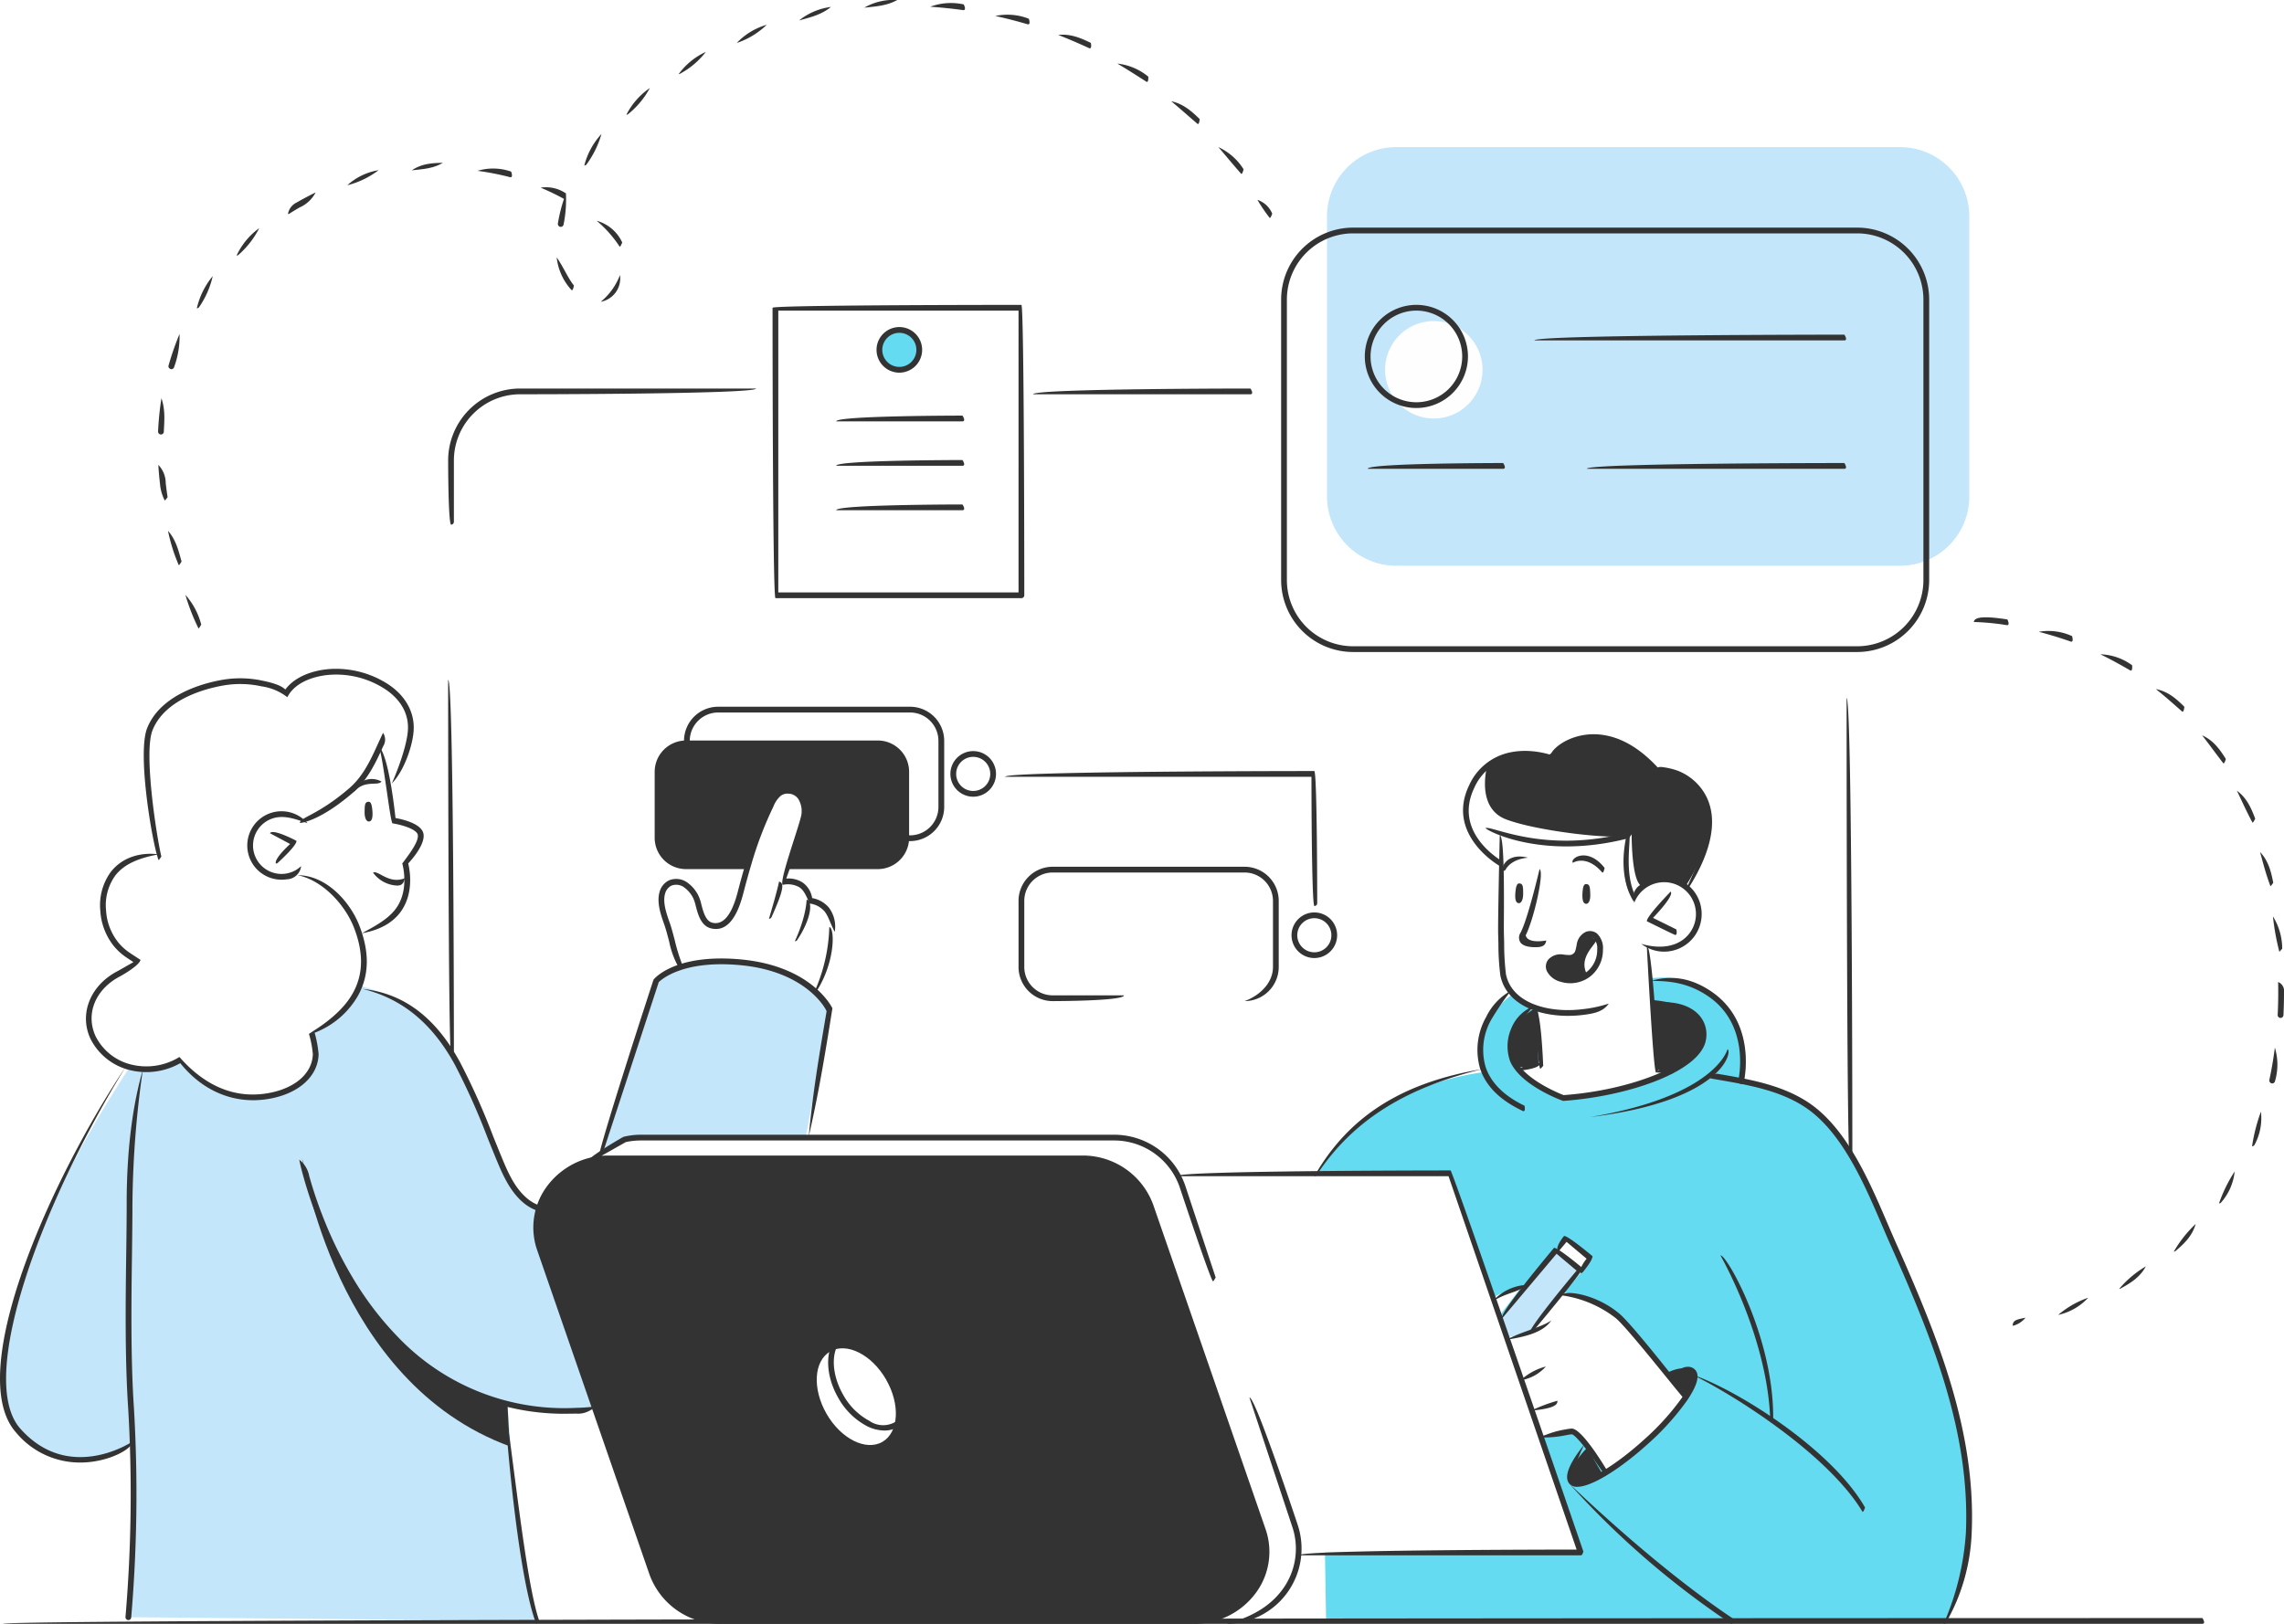 <svg xmlns="http://www.w3.org/2000/svg" viewBox="0 0 450 320"><defs><clipPath id="a"><path fill="none" d="M0 0H450V320H0z"/></clipPath></defs><path fill="#fff" d="M0 0H450V320H0z"/><g clip-path="url(#a)"><path fill="#fff" d="M178.68 165.126h-37.062a6.535 6.535 0 0 1-6.535-6.535v-12.339a6.533 6.533 0 0 1 6.533-6.534h37.064a6.535 6.535 0 0 1 6.535 6.536v12.337a6.535 6.535 0 0 1-6.535 6.535M244.59 196.631h-37.062a6.535 6.535 0 0 1-6.535-6.535v-12.339a6.535 6.535 0 0 1 6.535-6.535h37.06a6.537 6.537 0 0 1 6.537 6.536V190.1a6.535 6.535 0 0 1-6.535 6.535"/><path fill="#fff" d="M0 0H48.467V56.664H0z" transform="translate(152.527 60.523)"/><path fill="#333" d="M142.29 171.275h-7.146a6.175 6.175 0 0 1-6.158-6.158v-13.028a6.176 6.176 0 0 1 6.158-6.159h37.814a6.177 6.177 0 0 1 6.158 6.159v13.028a6.176 6.176 0 0 1-6.158 6.158H142.29z"/><path fill="#c3e6fa" d="M25.8 209.937s-12.962 19.3-17.918 33.635-12.292 32.152-2.348 40.271 20.645.855 20.645.855.317 9.988 0 18.005-.893 16-.893 16l80.358.73s-3.36-16.633-4.289-26.636-1.375-16.144-1.375-16.144 13.275 2.471 17.312 1.084 41.5-53.912 41.5-53.912l4.7-24.873s-4.6-8.371-16.364-9.315-17.028 2.908-17.028 2.908l-12.21 36.537-11.679 9.057s-5.221-1.158-10.234-15.652S84.32 196.375 68.413 193.8 25.8 209.937 25.8 209.937"/><path fill="#fff" d="M61.476 203.212s11.172-5.532 10.59-14.237c-.675-10.126-8.787-15.929-13.414-16.855l.8-11s12.247-2.376 15.722-15l1.61 7.413s2.041-1.68 3.71-6.961c2.145-6.789-4.14-12.321-8.722-13.363-6.87-1.559-12.444-.571-14.225 1.691l-1.233 1.625s-7.514-5.49-19.314-.113c-7.7 3.506-8.029 10.158-8.029 10.158l2.114 22.26s-9.642.006-10.964 7.688 7.256 13.115 7.256 13.115-10.149 3.384-9.864 11.705c.262 7.628 8.669 10.2 13.292 9.3 1.975-.384 3.872-.712 4.947-1.786a16.873 16.873 0 0 0 16.741 7.408c8.544-1.107 9.715-7.135 9.737-8.213a41.494 41.494 0 0 0-.752-4.835"/><path fill="#64dbf0" d="M325.842 192.739a16.662 16.662 0 0 1 11.727 3.268c5.913 4.288 7.1 11.2 5.966 17.054 0 0 7.891.985 12.978 4.78s8.993 8.444 16.468 26.092 10.779 28.327 13.056 38.141 3.038 18.261 1.689 25.711-4.1 11.311-4.1 11.311h-122.36l-1.484-88.355s8.6-16.26 32.867-19.5a13.77 13.77 0 0 1 5.688-15.508c8.906-6.052 27.505-2.99 27.505-2.99"/><path fill="#fff" d="M323.79 185.712s5.975 3.435 9.54-1.662a6.513 6.513 0 0 0-2.352-9.953c-1.916-.69-6.617-1.717-8.837 2.072l-.811.816s-2.214-5.937-.684-10.828l-.031-1.527s-8.991 1.49-12.349 1.737c-2.988.22-6.112-.161-12.25-2.159 0 0-.525 21.173-.288 25.792s3.071 8.407 7.4 8.849v11.024l-4.341.544s5.313 5.936 9.061 5.973 14.988-2.613 17.65-3.742a31.561 31.561 0 0 1 3.757-1.411l-2.889-.449-1.786-23.822zM331.98 275.238s-8.911-11.966-11.9-14.538-7.024-5.468-11.826-5.92l-7.17 7.825-3.858.84 6.226 19.492 5.867-.846s3.437.8 6.444 8.162c0 0 4.676-1.533 10.069-7.569s6.143-7.446 6.143-7.446M295.452 259.274l4.151-5.452s-5.1 1.009-5.507 2.217zM160.6 194.719s3.2-6.628 3.307-10.83-1.631-6.4-3.984-6.35a5.144 5.144 0 0 0-5.869-3.715l4.4-13.35s.727-4.236-2.5-4.65-5.012 4.837-5.012 4.837l-6.03 18.23s-.8 3.538-3.34 3.536a3.708 3.708 0 0 1-3.786-3.459c-.039-1.376-1.92-5.351-5.088-4.866s-2.523 3.28-.939 9 2.253 7.5 2.253 7.5a28.688 28.688 0 0 1 14.423-.71 38.121 38.121 0 0 1 12.162 4.828"/><path fill="#fff" d="M232.192 231.221h53.8l25.428 74.719H256.1s.452-1.377-.551-4.813-23.355-69.906-23.355-69.906M306.914 246.279l1.975-2.346 4.813 4.053-2.211 2.145z"/><path fill="#c3e6fa" d="m306.914 246.279 4.813 4.306-10.334 12.021-4.238.84-1.333-3.945z"/><path fill="#333" d="M314.389 185.38s-2.952 2.148-2.765 4.4a10.326 10.326 0 0 0 .509 2.953s-6.9 1.532-7.037-1.61c-.089-2.1 1.881-2.417 3.062-2.417s3.008-.055 2.9-1.344 1.452-4.834 3.331-1.987M332.207 174.466s4.749-7.044 4.4-13.059-4.063-9.183-10.479-9.818c0 0-5.759-6.791-11.352-6.291a21.368 21.368 0 0 0-9.77 3.577s-10.4-2.423-14.928 5.628 3.02 14.857 5.512 15.714l.143-6.114a30.6 30.6 0 0 0 13.7 2.155 106.06 106.06 0 0 0 11.489-1.628s-2.049 7.812.41 11.82a7.522 7.522 0 0 1 5.909-3.02c3.854.009 4.967 1.036 4.967 1.036"/><path fill="#c3e6fa" d="M261.452 73.128V42.6a13.647 13.647 0 0 1 13.606-13.608h99.33A13.648 13.648 0 0 1 388 42.6v55.286a13.647 13.647 0 0 1-13.608 13.606h-99.33a13.646 13.646 0 0 1-13.606-13.606z"/><path fill="#fff" d="m116.21 228.422 7.41-3.993 97.685-.242a15.467 15.467 0 0 1 11.6 9.192l22.416 67.749s3.867 14.312-11.1 17.968l-5.3-.137z"/><path fill="#333" d="M235.27 319.433h-93.245a14.213 14.213 0 0 1-13.531-9.348l-22.115-63.865c-3.056-8.827 3.812-17.928 13.532-17.928h93.245a14.213 14.213 0 0 1 13.529 9.348L248.8 301.5c3.058 8.828-3.812 17.929-13.529 17.929"/><path fill="#fff" d="M174.572 271.855c2.84 4.919 2.518 10.424-.719 12.292s-8.164-.6-11-5.523-2.52-10.423.717-12.292 8.166.6 11.006 5.523"/><path fill="#333" d="M59.516 228.292s6.312 44.046 40.9 56.723l-.436-8.362s-29.373-4.968-40.465-48.361"/><path fill="#fff" d="M74.883 146.57s1.667 7.686 2.456 14.521c.287.642 4.948 1.361 5.527 3.292S79.8 170 79.8 170s1.705 7.479-2.319 10.488-6.506 2.838-6.506 2.838-2.675-10.532-13.841-11.65c0 0-6.859 2.066-8.644-3.823a5.775 5.775 0 0 1 5.458-7.884A19.53 19.53 0 0 1 58.254 161s7.466-4.727 10.259-7.412 6.37-7.014 6.37-7.014"/><path fill="#333" d="m315.581 290.253-2.9-4.917s-4.388 4.4-3.213 6.337 6.114-1.42 6.114-1.42M331.793 275.238l-3.5-4.6s3.275-1.951 5.112-.339-1.608 4.941-1.608 4.941M302.684 198.787l.445 11.086-4.341.544s-4.517-6.766 3.51-11.63zM325.5 197.066s10.248.634 10.32 5.835-6.563 7.886-6.563 7.886h-2.89z"/><path fill="#fefefe" d="M292.092 72.874a9.6 9.6 0 1 1-9.6-9.6 9.6 9.6 0 0 1 9.6 9.6"/><path fill="#64dbf0" d="M181.116 68.947a3.926 3.926 0 1 1-3.927-3.925 3.928 3.928 0 0 1 3.927 3.925"/><path fill="#fff" d="M320.615 164.63c-2.344.893-17.638-.787-23.867-3.149-5.221-1.98-4.255-8.32-3.8-10.327a11 11 0 0 0-2.871 3.349c-4.528 8.05 3.019 14.858 5.512 15.714l.143-6.114a30.613 30.613 0 0 0 13.7 2.156 112.309 112.309 0 0 0 11.192-1.567c.136-.093.143-.121-.009-.062M321.474 164.416l-.76 1.122c-.448 2.165-1.336 7.732.617 10.912a7.606 7.606 0 0 1 2.027-1.87c-1.953-1.184-1.884-10.164-1.884-10.164"/><path fill="#333" d="M308.947 200.194c-6.065 0-12.171-2.319-13.343-7.946a48.564 48.564 0 0 1-.382-6.337l-.051-1.859c-.073-2.392.3-18.741.318-19.437 1.131.2.745 17.041.816 19.4l.05 1.865a49.281 49.281 0 0 0 .358 6.137c1.214 5.829 8.618 7.652 15 6.872a24.913 24.913 0 0 0 5.25-1.114c-1.1 1.59-2.845 1.963-5.113 2.24a24.351 24.351 0 0 1-2.906.177M326.266 211.355c-.565-.538-1.812-24.989-1.812-24.989 1.131-.058 2.377 24.392 2.377 24.392a4.976 4.976 0 0 1-.565.6"/><path fill="#333" d="M327.869 187.543a7.378 7.378 0 0 1-4.5-1.539c3.011.882 6.224.831 8.493-1.034a6.277 6.277 0 1 0-9.862-7.078 2.887 2.887 0 0 1 1.164-3.5 7.412 7.412 0 1 1 4.7 13.15M296.159 171.641c-.5-.829.88-3.675 4.892-2.613-3.379.285-4.341 2.212-4.38 2.295a.57.57 0 0 1-.512.318M315.7 171.965c-3.1-3.609-5.71-2-5.821-1.929-.575-.975 2.986-3.182 6.268 1.012-.2.877-.324.917-.447.917M309.388 193.765a6.355 6.355 0 0 1-1.848-.273 4.162 4.162 0 0 1-2.8-2.176 2.209 2.209 0 0 1 .3-2.207 3.226 3.226 0 0 1 2.923-1c1.526.188 1.663.08 1.971-.143s.45-.331.719-1.843a3.2 3.2 0 0 1 1.822-2.492 2.206 2.206 0 0 1 2.2.367 3.968 3.968 0 0 1 1.142 3.186 6.61 6.61 0 0 1-2.56 5.291 6.5 6.5 0 0 1-3.871 1.292m-1.923-4.555a1.954 1.954 0 0 0-1.534.6 1.093 1.093 0 0 0-.124 1.113 3.155 3.155 0 0 0 2.061 1.48 5.325 5.325 0 0 0 4.719-.845 5.479 5.479 0 0 0 2.1-4.391 2.986 2.986 0 0 0-.7-2.274 1.093 1.093 0 0 0-1.1-.213 2.108 2.108 0 0 0-1.116 1.638c-.32 1.786-.575 2.119-1.164 2.553s-.981.58-2.784.355a2.929 2.929 0 0 0-.36-.02"/><path fill="#333" d="M312.254 193.015c-2.617-4.088.459-7.152 2.381-8.242.375 1.094-3.986 3.638-1.885 7.4-.306.82-.4.844-.5.844M330.042 184.247c-.253-.059-5.569-2.691-5.569-2.691-.154-.9 4.679-5.845 4.679-5.845.811.792-3.475 5.174-3.475 5.174l4.618 2.287c.155.959-.045 1.075-.253 1.075M312.633 174.232c-.454-.062-.752.139-.849 1.771-.108 1.821.369 2.132.778 2.109s.8-.6.757-1.893-.091-1.9-.686-1.987M299.478 174.111c-.452-.079-.758.112-.909 1.74-.169 1.817.3 2.143.706 2.132s.825-.565.822-1.864-.026-1.907-.619-2.008M332.151 175.343c2.388-5.318 6.528-13.63 2.061-19.376a9.6 9.6 0 0 0-4.072-3.029 12.537 12.537 0 0 0-2.449-.611c-1.746-.181-1.919-.2-2.082-.532a2.241 2.241 0 0 1 1.815-.637 14.223 14.223 0 0 1 3.133.726 10.713 10.713 0 0 1 4.55 3.386c4.9 6.3.549 15.117-2.48 19.815a.564.564 0 0 1-.476.258M321.79 155.515c.221-1.363 2.242-2.89 2.978-3.453.578.986-2.013 2.966-2.685 3.371a.567.567 0 0 1-.293.082M301.274 262.946c-.434-.933 9.351-12.55 9.351-12.55l-3.945-3.321-10.757 12.771c-.867-.732 10.257-13.935 10.257-13.935.8-.068 5.609 3.984 5.609 3.984.068.8-10.081 12.848-10.081 12.848a.565.565 0 0 1-.434.2"/><path fill="#333" d="M311.421 250.9c-.434-.933 1.177-2.844 1.177-2.844l-3.946-3.323-1.61 1.912c-.866-.732 1.111-3.076 1.111-3.076.8-.068 5.609 3.986 5.609 3.986.067.8-1.909 3.144-1.909 3.144a.559.559 0 0 1-.432.2M299.592 272.007a11.776 11.776 0 0 1 4.978-2.71 8.421 8.421 0 0 1-4.837 2.694.576.576 0 0 1-.141.016M296.849 264.013c2.944-1.62 6.691-2.366 8.775-3.781-1.628 2.476-5.534 3.261-8.685 3.774a.54.54 0 0 1-.09.007M301.645 278a33.27 33.27 0 0 1 5.188-1.956c.194 1.12-1.815 1.627-5.131 1.952h-.057M294.206 256.3a9.7 9.7 0 0 1 6.011-3.047c.047 1.133-3.085 1.367-5.718 2.966a.559.559 0 0 1-.293.081M331.98 275.806c-.553-.355-11-13.794-13.612-16.022a22.3 22.3 0 0 0-10.693-4.512c.387-1.1 6.674-.394 11.429 3.651 2.7 2.3 12.893 15.412 13.322 15.968-.2.878-.325.915-.446.915M316.252 290.821c-3.032-4.513-5.832-8.125-6.6-8.162a8.534 8.534 0 0 0-1.007.154 22.629 22.629 0 0 1-5.215.465 17.4 17.4 0 0 1 5.01-1.58 8.133 8.133 0 0 1 1.212-.173c1.819 0 5.559 5.9 7.084 8.438-.286.832-.386.858-.485.858M366.966 297.938c-6.925-11.549-25.937-23.395-33.623-27.067 8.6 2.853 27.489 14.612 34.115 26.218-.3.825-.4.849-.492.849M341.106 320a168.962 168.962 0 0 1-31.877-27.574c9.322 8.855 21.04 19.055 32.193 26.536.044.95-.133 1.038-.316 1.038M382.937 320a53.285 53.285 0 0 0 4.383-17.84c.906-19.7-6.484-38.081-14.8-56.732-.552-1.237-1.112-2.546-1.689-3.893-3.561-8.306-7.993-18.644-15.3-23.412-5.027-3.282-11.229-4.347-17.226-5.375l-1.329-.229c.2-1.118 1.521-.889 1.521-.889 6.111 1.048 12.429 2.133 17.654 5.541 7.6 4.959 12.1 15.471 15.726 23.916a281.461 281.461 0 0 0 1.684 3.878c8.372 18.783 15.813 37.3 14.9 57.247a38.526 38.526 0 0 1-5.029 17.51.569.569 0 0 1-.489.278M329.4 211.544a60.53 60.53 0 0 0-3.164-.188 3.35 3.35 0 0 1 3.213-.943c.491.91.244 1.131-.049 1.131"/><path fill="#333" d="M311.425 306.508h-55.552c0-1.135 54.758-1.135 54.758-1.135l-25.238-73.582h-53.618c0-1.135 54.022-1.135 54.022-1.135.537.383 26.162 75.1 26.162 75.1-.181.662-.353.752-.534.752M310.76 293a1.958 1.958 0 0 1-1.526-.571c-1.168-1.286-.2-3.894 2.891-7.748-2.1 4.439-2.564 6.423-2.053 6.987.95 1.05 6.674-1.47 13.828-7.95a49.56 49.56 0 0 0 7.594-8.427c1.828-2.706 2.046-4.143 1.675-4.553-.538-.6-1.891-.289-4.129.921 1.5-2.094 3.741-3.029 4.969-1.682.929 1.025.4 3.027-1.574 5.949a50.87 50.87 0 0 1-7.772 8.632C319.6 289.146 313.78 293 310.76 293M15.76 288.219a16.351 16.351 0 0 1-12.618-5.94c-10.318-11.648 6.833-49.924 21.673-72.129-16.593 26.868-29.524 61.557-20.824 71.377 9.383 10.593 21.377 3.021 21.882 2.695.536 1-4.185 4-10.113 4M69.55 156.005a3.984 3.984 0 0 1 5.609-1.993c-.637.946-3.19-.335-5.195 1.812a.564.564 0 0 1-.414.181M72.476 158.016c.452-.073.756.121.893 1.749.152 1.819-.318 2.142-.726 2.127s-.818-.575-.806-1.874.046-1.907.639-2M55.461 173.361a6.744 6.744 0 1 1 5.122-11.134c-2.13-.743-4.028-1.44-5.97-1.156a5.61 5.61 0 1 0 4.713 9.615 2.919 2.919 0 0 1-2.844 2.6 6.792 6.792 0 0 1-1.021.079"/><path fill="#333" d="M54.355 170.178c-.381-.987 2.809-3.851 2.809-3.851l-3.98-2.125c.532-1 5.226 1.5 5.226 1.5.114.923-3.676 4.329-3.676 4.329a.566.566 0 0 1-.379.145M71.32 183.9c3.287-1.742 5.691-3.179 7.051-5.4 2.247-3.669.9-8.29.884-8.335 1.407-1.865 3.323-4.4 3.056-5.666-.225-1.061-3.052-1.951-4.992-2.245-.491-.623-1.8-12.794-2.678-15.189 1.907 1.9 3.037 11.9 3.282 14.14 1.445.262 5.085 1.109 5.5 3.058.428 2.013-2.152 4.992-2.994 5.9.291 1.191 1.087 5.378-1.089 8.93-1.533 2.506-4.2 4.118-7.916 4.8a.69.69 0 0 1-.1.009M134.015 191.169a17.543 17.543 0 0 1-2.176-5.625c-.335-1.274-.653-2.478-.935-3.271-.672-1.886-1.567-4.4-.955-6.5a3.584 3.584 0 0 1 1.8-2.254 3.722 3.722 0 0 1 3.588.344 6.854 6.854 0 0 1 2.244 2.6 8.038 8.038 0 0 1 .6 1.776c.385 1.466.862 3.289 2.184 3.606 2.122.5 3.808-1.527 4.979-6.05a160.508 160.508 0 0 1 1.6-5.781 72.491 72.491 0 0 1 4.246-11.207 7.036 7.036 0 0 1 2-2.923 3.3 3.3 0 0 1 2.227-.615 3.588 3.588 0 0 1 2.763 1.468 5.692 5.692 0 0 1 .693 4.624c-.589 2.365-3.068 9.3-3.965 11.778a5.176 5.176 0 0 1 3.215.765 4.607 4.607 0 0 1 1.887 3.078 5.637 5.637 0 0 1 3.257 1.827 6.213 6.213 0 0 1 1.194 4.844c-.945-1.812-1.256-3.154-2.054-4.1a4.646 4.646 0 0 0-2.926-1.5c-.7-1.757-1.193-2.67-1.989-3.2a4.606 4.606 0 0 0-3.3-.469c-.637-.842 2.884-10.509 3.578-13.293a4.6 4.6 0 0 0-.511-3.678 2.454 2.454 0 0 0-1.92-1.009 2.245 2.245 0 0 0-1.482.4 5.318 5.318 0 0 0-1.479 2.147 72.717 72.717 0 0 0-4.351 11.394c-.5 1.681-1.009 3.506-1.589 5.742-1.354 5.239-3.477 7.562-6.341 6.868-1.984-.476-2.58-2.756-3.016-4.419a8.125 8.125 0 0 0-.49-1.517 5.853 5.853 0 0 0-1.865-2.193 2.628 2.628 0 0 0-2.478-.278 2.489 2.489 0 0 0-1.21 1.552c-.508 1.751.281 3.967.915 5.75.317.893.641 2.117.983 3.414a35.524 35.524 0 0 0 1.59 5.1c-.343.794-.427.812-.51.812"/><path fill="#333" d="M156.6 185.494c2.33-5.111 2.315-8.156 2.315-8.186 1.138.112 1.173 3.379-1.841 7.932a.567.567 0 0 1-.474.254M151.5 181.063c1.724-5.792 1.987-7.309 1.989-7.325 1.113.232.867 1.778-1.473 6.988a.565.565 0 0 1-.516.337M160.4 195.606a33.475 33.475 0 0 0 2.994-12.922c1.136.275 1.144 6.958-2.516 12.66a.562.562 0 0 1-.478.262M105.646 320c-3.214-8.367-5.565-32.283-6.23-43.314 1.794 10.91 4.125 34.686 6.768 42.567-.417.74-.48.747-.538.747M25.287 319.268a.578.578 0 0 1-.564-.622 286.637 286.637 0 0 0 .522-41.274c-.65-9.746-.5-21.233-.374-30.464.048-3.5.09-6.745.088-9.55-.012-10.214 1.058-19.157 3.188-26.581a195.688 195.688 0 0 0-2.055 26.581c0 2.809-.04 6.057-.086 9.567-.124 9.208-.276 20.671.37 30.37a287.288 287.288 0 0 1-.525 41.462.567.567 0 0 1-.564.511M106.209 238.706a8.656 8.656 0 0 1-3.056-1.66c-2.555-2.13-4-5.276-5.26-8.313-.62-1.5-1.226-3.005-1.835-4.517a135.249 135.249 0 0 0-6.435-14.38c-4.452-8.164-10.39-13.05-18.153-14.94 8.357.867 14.535 5.938 19.149 14.4a136.3 136.3 0 0 1 6.493 14.5 423.72 423.72 0 0 0 1.83 4.507c1.255 3.028 2.578 5.909 4.937 7.878a7.937 7.937 0 0 0 2.515 1.425c.271.956.051 1.1-.185 1.1"/><path fill="#333" d="M117.888 228.647c-.54-.743 10.865-35.571 10.865-35.571.282-.4 4.491-5.148 17.09-4.015 14 1.262 18 9.3 18.16 9.645-1.517 9.581-2.806 17.2-4.659 25.247.741-8.27 2.027-15.873 3.517-24.677-.575-1.312-4.833-7.979-17.118-9.084-11.094-1.009-15.372 2.781-15.951 3.358l-11.366 34.706a.566.566 0 0 1-.538.391M112.018 278.6a46.3 46.3 0 0 1-34.5-14.4 63.725 63.725 0 0 1-9.005-11.818 82 82 0 0 1-5.7-11.555 86.328 86.328 0 0 1-2.989-8.785 52.206 52.206 0 0 1-.869-3.507 5.232 5.232 0 0 1 1.962 3.2 84.5 84.5 0 0 0 2.95 8.671 80.4 80.4 0 0 0 5.625 11.394 62.39 62.39 0 0 0 8.841 11.609 45.326 45.326 0 0 0 35.145 14.036 35.342 35.342 0 0 0 3.745-.269 4.6 4.6 0 0 1-3.713 1.4c-.5.012-1 .018-1.492.018M299.378 210.982c-.049-1.131 4.057-1.479 4.057-1.479.093 1.131-4.009 1.477-4.009 1.477a.4.4 0 0 1-.048 0M258.954 231.791c6.919-12.063 17.588-18.492 33.1-21.113-14.995 3.68-25.422 9.954-32.631 20.859a.568.568 0 0 1-.472.254M174.238 281.913a7.832 7.832 0 0 1-3.488-.9 13.931 13.931 0 0 1-5.587-5.531c-2.992-5.182-2.577-11.044.926-13.066a6.4 6.4 0 0 1 6.189.2 14.906 14.906 0 0 1 7.584 13.137 6.408 6.408 0 0 1-2.921 5.459 5.335 5.335 0 0 1-2.7.7m-5.446-19.067a4.2 4.2 0 0 0-2.136.547c-2.961 1.711-3.191 6.879-.512 11.518a12.78 12.78 0 0 0 5.117 5.084 4.75 4.75 0 0 0 7.468-4.312 13.77 13.77 0 0 0-6.961-12.057 6.681 6.681 0 0 0-2.976-.78"/><path fill="#333" d="M238.979 252.5c-.538-.39-6.493-18.364-6.493-18.364a13.665 13.665 0 0 0-12.993-9.382h-93.245a13.8 13.8 0 0 0-2.952.316l-8.065 4.557c-.556-.988 7.582-5.585 7.582-5.585a13.977 13.977 0 0 1 3.435-.423h93.245a14.8 14.8 0 0 1 14.069 10.16l5.955 17.978c-.421.736-.479.743-.538.743M241.607 320c4.449-1.133 8.493-3.2 11.1-6.806a13.539 13.539 0 0 0 1.9-12.317l-8.434-25.459c1.074-.357 9.51 25.1 9.51 25.1A14.82 14.82 0 0 1 241.607 320"/><path fill="#333" d="M235.27 320h-93.245a14.757 14.757 0 0 1-14.066-9.728L105.845 246.4a13.6 13.6 0 0 1 1.821-12.479 15 15 0 0 1 12.243-6.2h93.245a14.761 14.761 0 0 1 14.068 9.73l22.114 63.864a13.616 13.616 0 0 1-1.821 12.482A15.015 15.015 0 0 1 235.27 320m-115.361-91.141a13.864 13.864 0 0 0-11.319 5.724 12.477 12.477 0 0 0-1.674 11.451L129.03 309.9a13.623 13.623 0 0 0 12.995 8.969h93.245a13.875 13.875 0 0 0 11.321-5.726 12.487 12.487 0 0 0 1.673-11.452l-22.114-63.865a13.623 13.623 0 0 0-13-8.967zM396.561 261.268c-.06-1.131.9-1.252 2.518-1.592a4.717 4.717 0 0 1-2.448 1.586.414.414 0 0 1-.07.006m8.96-2.154a18.228 18.228 0 0 1 5.9-3.369 11.3 11.3 0 0 1-5.73 3.34.522.522 0 0 1-.172.029m12.009-5.119a20.426 20.426 0 0 1 5.252-4.43c-1.155 2.156-3.045 3.311-4.981 4.361a.583.583 0 0 1-.271.069m10.762-7.351a24.194 24.194 0 0 1 4.31-5.444c-.661 2.36-2.264 3.887-3.942 5.312a.556.556 0 0 1-.366.137m8.9-9.495a29.064 29.064 0 0 1 3.086-6.294 10.881 10.881 0 0 1-2.63 6.065.569.569 0 0 1-.456.229m6.513-11.257a34.607 34.607 0 0 1 1.752-6.833 11.083 11.083 0 0 1-1.232 6.495.571.571 0 0 1-.52.338m3.964-12.385a.591.591 0 0 1-.554-.686c.446-2.077.808-4.22 1.083-6.372a11.458 11.458 0 0 1 .027 6.608.569.569 0 0 1-.556.45m1.653-12.909a.573.573 0 0 1-.568-.6c.074-1.464.11-2.986.11-4.523 0-.645-.005-1.3-.02-1.953a1.859 1.859 0 0 1 1.156 1.955c0 1.553-.037 3.1-.108 4.576a.57.57 0 0 1-.567.54m-.242-13.033a47.478 47.478 0 0 1-1.263-6.978 12.126 12.126 0 0 1 1.829 6.367c-.535.611-.551.611-.566.611m-1.753-12.923c-.979-2.6-1.484-4.713-2.055-6.748 1.671 1.757 2.183 3.9 2.611 6.072-.483.672-.519.676-.556.676m-3.53-12.525c-1.3-2.4-2.156-4.4-3.087-6.3 1.965 1.433 2.84 3.462 3.616 5.53-.395.754-.463.767-.529.767m-5.737-11.673c-1.629-2.1-2.883-3.869-4.2-5.533 2.233.991 3.51 2.8 4.681 4.665-.272.84-.377.868-.479.868m-8.093-10.184c-1.919-1.686-3.539-3.13-5.217-4.462 2.416.468 4.068 1.944 5.618 3.494-.11.911-.256.968-.4.968m-10.195-8.1c-2.1-1.215-4.007-2.267-5.956-3.213a11.061 11.061 0 0 1 6.256 2.165c.072.953-.113 1.048-.3 1.048m-11.723-5.7a80.517 80.517 0 0 0-6.379-1.952 11.236 11.236 0 0 1 6.573.854c.255.955.037 1.1-.194 1.1m-12.638-3.259a48.413 48.413 0 0 0-6.528-.624c.105-1.135 2.61-1.127 6.614-.5.43.928.189 1.127-.086 1.127M39.107 123.836a40.748 40.748 0 0 1-2.577-6.6 13.952 13.952 0 0 1 3.113 5.849c-.415.739-.475.75-.536.75m-3.883-12.459A33.83 33.83 0 0 1 33.1 104.6c1.554 1.79 2.066 3.852 2.67 6.063-.446.71-.5.717-.545.717m-2.766-12.747a8.716 8.716 0 0 1-.933-3.257 66.46 66.46 0 0 1-.332-3.765 5.22 5.22 0 0 1 1.459 3.633q.162 1.372.368 2.738c-.505.649-.533.651-.562.651m-.749-13.009a.572.572 0 0 1-.567-.593 60.542 60.542 0 0 1 .662-6.552c.789 2.279.571 4.44.472 6.605a.568.568 0 0 1-.567.54m2.046-12.861c-.454-.105-.631-.419-.547-.72a54.969 54.969 0 0 1 2.163-6.225 17.31 17.31 0 0 1-1.07 6.531.567.567 0 0 1-.546.414m5.02-12.007a15.437 15.437 0 0 1 3.137-6.346 17.588 17.588 0 0 1-2.645 6.06.564.564 0 0 1-.492.286m79.6-1.3a12.6 12.6 0 0 0 3.772-5.254 4.67 4.67 0 0 1-3.639 5.239.554.554 0 0 1-.133.015m-5.733-2.256a11.268 11.268 0 0 1-2.963-6.484c1.395 2.02 2.226 4.1 3.4 5.559-.192.882-.316.925-.441.925M46.61 50.365a13.909 13.909 0 0 1 4.462-5.4 17.443 17.443 0 0 1-4.055 5.226.563.563 0 0 1-.407.172m75.476-1.753a23.3 23.3 0 0 0-4.522-5.1 7.815 7.815 0 0 1 5.031 4.28c-.337.8-.423.82-.509.82m-11.61-3.9a.583.583 0 0 1-.56-.655 30.341 30.341 0 0 1 1.2-4.86 47 47 0 0 0-4.6-2.215 7 7 0 0 1 4.986 1.131 24.494 24.494 0 0 1-.463 6.121.567.567 0 0 1-.56.478m139.685-1.762a33.182 33.182 0 0 1-2.418-3.556 4.78 4.78 0 0 1 2.913 2.714c-.307.82-.4.842-.5.842m-193.427-.767a3.093 3.093 0 0 1 1.731-2.281 60.125 60.125 0 0 1 3.719-1.973 6.436 6.436 0 0 1-3.151 2.954q-1.015.588-1.995 1.208a.565.565 0 0 1-.3.087m11.716-5.687a11.911 11.911 0 0 1 6.132-2.946 16.987 16.987 0 0 1-5.943 2.911.53.53 0 0 1-.189.035m32.106-1.554a53.762 53.762 0 0 0-6.471-1.27 10.682 10.682 0 0 1 6.618.154c.333.948.1 1.116-.147 1.116m144-.671c-1.74-1.96-3.107-3.657-4.522-5.276a11.523 11.523 0 0 1 4.978 4.37c-.22.869-.339.906-.456.906m-163.418-.7c2-1.364 4.129-1.433 6.118-1.479-1.947 1.16-4.03 1.248-6.055 1.475h-.063m33.982-.948a14.4 14.4 0 0 1 3.384-6.213 19.056 19.056 0 0 1-2.9 5.944.569.569 0 0 1-.483.269m120.85-8.173c-1.946-1.667-3.569-3.126-5.22-4.491 2.4.511 4.043 1.989 5.615 3.517-.1.917-.247.974-.4.974M123.417 22.6a14.142 14.142 0 0 1 4.617-5.252 16.811 16.811 0 0 1-4.228 5.1.565.565 0 0 1-.389.156m102.507-6.464c-2.081-1.334-3.915-2.512-5.779-3.608a11.529 11.529 0 0 1 6.1 2.576c.029.948-.147 1.032-.324 1.032m-92.209-1.54a13.7 13.7 0 0 1 5.359-4.377 15.9 15.9 0 0 1-5.053 4.288.564.564 0 0 1-.306.089m80.966-5.071c-2.194-1-4.192-1.868-6.184-2.644 2.431-.269 4.457.613 6.431 1.568.165.959-.036 1.076-.247 1.076M145.2 8.42a13.2 13.2 0 0 1 5.864-3.539 15.486 15.486 0 0 1-5.633 3.49.574.574 0 0 1-.231.049m57.334-3.62a99.493 99.493 0 0 0-6.434-1.655 11.6 11.6 0 0 1 6.6.544c.306.952.081 1.111-.163 1.111M157.476 4a12.5 12.5 0 0 1 6.243-2.631c-1.869 1.522-3.992 2.025-6.089 2.611a.632.632 0 0 1-.154.02M189.8 2a93.667 93.667 0 0 0-6.524-.673 11.693 11.693 0 0 1 6.605-.456c.442.924.2 1.129-.081 1.129m-19.522-.49A11.6 11.6 0 0 1 176.789 0c-2.073 1.146-4.245 1.272-6.451 1.506h-.06"/><path fill="#333" d="M433.925 320H.635c0-1.133 433.29-1.133 433.29-1.133.567.881.313 1.133 0 1.133M364.388 227.631c-.565-.567-.565-90.072-.565-90.072 1.132 0 1.132 89.5 1.132 89.5a.567.567 0 0 1-.567.567M246.369 77.7h-42.826c0-1.134 42.826-1.134 42.826-1.134.567.88.313 1.134 0 1.134M88.861 103.395c-.567-.567-.567-12.654-.567-12.654a14.19 14.19 0 0 1 14.173-14.175h46.507c0 1.134-46.507 1.134-46.507 1.134a13.056 13.056 0 0 0-13.039 13.041v12.087a.567.567 0 0 1-.567.567M88.861 207.638c-.567-.567-.567-73.659-.567-73.659 1.134 0 1.134 73.092 1.134 73.092a.566.566 0 0 1-.567.567M365.915 128.491h-99.328a14.191 14.191 0 0 1-14.175-14.175V59.03a14.19 14.19 0 0 1 14.175-14.173h99.328a14.191 14.191 0 0 1 14.176 14.173v55.286a14.191 14.191 0 0 1-14.176 14.175m-99.328-82.5a13.056 13.056 0 0 0-13.041 13.039v55.286a13.056 13.056 0 0 0 13.041 13.04h99.328a13.056 13.056 0 0 0 13.041-13.04V59.03a13.056 13.056 0 0 0-13.041-13.039zM307.991 216.957c-.531-.159-8.427-3.111-10.438-7.756a8.756 8.756 0 0 1 .217-6.56 7.813 7.813 0 0 1 4.473-4.385 17.246 17.246 0 0 0-3.428 4.83 7.684 7.684 0 0 0-.223 5.663c1.7 3.928 8.528 6.7 9.485 7.066 13.7-1 26.274-6.222 26.938-11.212a4.564 4.564 0 0 0-.875-3.532c-1.374-1.772-4.256-2.928-8.562-3.439 4.752-.578 7.891.725 9.457 2.743a5.671 5.671 0 0 1 1.1 4.378c-.849 6.368-15.25 11.293-28.108 12.2a.262.262 0 0 1-.04 0"/><path fill="#333" d="M300.119 218.982c-4.592-2.151-7.368-4.951-8.5-8.38a13.15 13.15 0 0 1 1.209-10.226 11.7 11.7 0 0 1 4.87-5.141 57.925 57.925 0 0 0-3.865 5.668 12.037 12.037 0 0 0-1.138 9.341c1.034 3.125 3.616 5.705 7.673 7.661.165.959-.037 1.077-.247 1.077M343.037 213.628c-.437-.09-.624-.4-.551-.7.026-.106 2.487-10.782-5.847-16.532-4.13-2.849-7.995-3.089-11.3-3.089 3.726-1.135 7.75-.736 11.939 2.156 8.985 6.2 6.333 17.619 6.306 17.732a.566.566 0 0 1-.551.434"/><path fill="#333" d="M313.37 220.124c24.7-4.156 26.973-13.28 26.993-13.374 1.028.636-1.2 10.227-26.923 13.369a.551.551 0 0 1-.07 0M303.48 210.636c-.567-.545-.983-11.829-.983-11.829 1.135-.042 1.55 11.241 1.55 11.241a6.454 6.454 0 0 1-.567.588M179.3 165.754h-21.8c0-1.135 21.8-1.135 21.8-1.135a5.6 5.6 0 0 0 5.594-5.592V146a5.6 5.6 0 0 0-5.594-5.59h-37.81a5.6 5.6 0 0 0-5.59 5.59v13.028a5.6 5.6 0 0 0 5.591 5.592h7.144c0 1.135-7.144 1.135-7.144 1.135a6.735 6.735 0 0 1-6.725-6.727V146a6.732 6.732 0 0 1 6.725-6.725H179.3a6.733 6.733 0 0 1 6.729 6.725v13.028a6.736 6.736 0 0 1-6.727 6.727M245.214 197.288c3.082-1.135 5.591-3.642 5.591-6.725v-13.028a5.6 5.6 0 0 0-5.591-5.591H207.4a5.6 5.6 0 0 0-5.592 5.591v13.028a5.6 5.6 0 0 0 5.592 5.59h14.047c0 1.135-14.047 1.135-14.047 1.135a6.732 6.732 0 0 1-6.725-6.725v-13.028a6.732 6.732 0 0 1 6.725-6.725h37.814a6.731 6.731 0 0 1 6.725 6.725v13.028a6.731 6.731 0 0 1-6.725 6.725M78.212 174.516a6.182 6.182 0 0 1-4.715-2.553c1.012-.538 3.174 2.388 6.258 1.1-.254 1.334-.917 1.455-1.543 1.455M348.789 280.117c-.431-16.338-9.719-32.537-9.814-32.7 1.078-.406 10.521 16.063 10.378 32.136a.565.565 0 0 1-.564.562M59.086 162.183c.048-1.14 3.475-1.486 9.666-6.791 2.806-2.408 4.288-5.668 5.719-8.822.335-.734.663-1.454 1-2.149a2.414 2.414 0 0 1 .035 2.617c-1.416 3.115-3.018 6.643-6.015 9.214-6.587 5.646-10.219 5.92-10.371 5.929a.172.172 0 0 1-.033 0"/><path fill="#333" d="M31.239 169.492c-1.195-3.065-4.26-20.946-2.246-26 2.872-7.2 12.507-9.177 15.391-9.612a20.772 20.772 0 0 1 7.3.254c1.587.324 3.627.834 4.533 1.751 2.022-2.75 5.915-3.909 9.108-4.061a18.934 18.934 0 0 1 11.015 2.934c3.559 2.284 5.437 5.693 5.148 9.357-.244 3.1-1.953 7.916-4.292 10.282 1.285-2.913 2.934-7.457 3.161-10.37.26-3.281-1.384-6.233-4.628-8.316a17.664 17.664 0 0 0-10.349-2.752c-3.239.152-7.242 1.4-8.766 4.438a10.711 10.711 0 0 0-5.082-2.138 19.534 19.534 0 0 0-6.978-.26c-2.734.414-11.86 2.277-14.506 8.914-1.8 4.509.894 21.419 1.742 24.877-.46.7-.507.7-.551.7"/><path fill="#333" d="M49.879 216.818c-5.468 0-10.539-2.544-14.357-7.3a13.584 13.584 0 0 1-9.844 1.389 11.81 11.81 0 0 1-7.88-6.25c-2.24-4.893 0-10.467 5.32-13.253.385-.2 2.127-1.2 3.174-1.806a76.32 76.32 0 0 1-1.494-.986 11.636 11.636 0 0 1-2.3-2.084 12.3 12.3 0 0 1-2.734-7.042 11.176 11.176 0 0 1 1.952-7.5c2.066-2.8 5.556-4.122 9.588-3.626-3.746.681-6.863 1.838-8.676 4.3a10.056 10.056 0 0 0-1.733 6.744 11.166 11.166 0 0 0 2.474 6.4 10.412 10.412 0 0 0 2.071 1.881c.472.328 2.239 1.472 2.239 1.474-.164 1.046-3.465 2.955-4.039 3.257-4.846 2.536-6.825 7.378-4.815 11.774a10.655 10.655 0 0 0 7.12 5.62 12.408 12.408 0 0 0 9.407-1.51c5.29 6.036 11.512 8.464 18.282 6.965 1.826-.4 5.157-1.486 6.941-4.192a6.314 6.314 0 0 0 1.06-3.351 20.472 20.472 0 0 0-.764-3.986c3.739-2.3 6.859-4.838 8.631-7.993 2.086-3.719 2.167-7.948.241-12.929-1.68-4.344-6.028-9.295-11.089-10.339 5.687.016 10.355 5.3 12.147 9.931 2.053 5.316 1.953 9.86-.311 13.891a16.763 16.763 0 0 1-8.5 7.222 22.192 22.192 0 0 1 .783 4.234 7.423 7.423 0 0 1-1.248 3.942c-1.486 2.255-4.2 3.914-7.642 4.675a18.368 18.368 0 0 1-4 .449M295.729 170.786c-.386-.134-11.013-6.282-6.251-16.086a11.338 11.338 0 0 1 7.977-6.41c5.4-1.171 11.307 1.142 14.512 3.786-3.724-1.6-9.236-3.773-14.273-2.679a10.128 10.128 0 0 0-7.2 5.8c-4.3 8.858 5.109 14.3 5.51 14.531.112.957-.08 1.061-.278 1.061"/><path fill="#333" d="M326.118 152.113c-4.161-4.189-8.054-6.244-11.979-6.284a12.989 12.989 0 0 0-8.587 3.442c-.662-.944 2.926-4.577 8.466-4.577 4.37.04 8.541 2.215 12.515 6.464-.137.9-.276.955-.415.955M302.522 186.665c-1.164 0-2.415-.192-2.955-.926a1.748 1.748 0 0 1 .027-1.949c1.468-2.831 3.711-12.424 3.735-12.521 1.01.657-1.2 10.087-2.729 13.043.279 1.3 2.348 1.321 4.041 1.03-.133 1.173-1.09 1.323-2.119 1.323M321.79 177.551c-2.7-4.5-1.9-10.047-1.466-12.224-16.207 4.032-26.995-1.392-27.646-2.129 1.116-.606 11.694 5.23 28.259.8.615.988-1.171 7.884 1.356 12.722-.324.809-.413.83-.5.83M279.059 80.406a10.163 10.163 0 1 1 10.164-10.164 10.177 10.177 0 0 1-10.164 10.164m0-19.193a9.029 9.029 0 1 0 9.029 9.029 9.04 9.04 0 0 0-9.029-9.029M363.379 67.086H302.3c0-1.134 61.081-1.134 61.081-1.134.567.88.313 1.134 0 1.134M363.379 92.384h-50.741c0-1.135 50.741-1.135 50.741-1.135.567.883.313 1.135 0 1.135M296.159 92.384h-26.7c0-1.135 26.7-1.135 26.7-1.135.567.883.313 1.135 0 1.135M201.242 117.877h-48.466c-.567-.567-.567-57.229-.567-57.229.567-.567 49.033-.567 49.033-.567.566.567.566 57.229.566 57.229a.566.566 0 0 1-.566.567m-47.9-1.132h47.332V61.214h-47.331z"/><path fill="#333" d="M189.629 83.038h-24.881c0-1.135 24.881-1.135 24.881-1.135.567.88.313 1.135 0 1.135M189.629 91.793h-24.881c0-1.135 24.881-1.135 24.881-1.135.567.881.313 1.135 0 1.135M189.629 100.549h-24.881c0-1.135 24.881-1.135 24.881-1.135.567.881.313 1.135 0 1.135M258.954 178.551c-.567-.567-.567-25.47-.567-25.47h-60.362c0-1.134 60.929-1.134 60.929-1.134.567.567.567 26.037.567 26.037a.567.567 0 0 1-.567.567M177.191 73.44a4.493 4.493 0 1 1 4.493-4.493 4.5 4.5 0 0 1-4.493 4.493m0-7.851a3.358 3.358 0 1 0 3.357 3.358 3.362 3.362 0 0 0-3.357-3.358M191.745 157.007a4.494 4.494 0 1 1 4.493-4.493 4.5 4.5 0 0 1-4.493 4.493m0-7.853a3.359 3.359 0 1 0 3.358 3.36 3.362 3.362 0 0 0-3.358-3.36M258.954 188.8a4.493 4.493 0 1 1 4.493-4.493 4.5 4.5 0 0 1-4.493 4.493m0-7.853a3.36 3.36 0 1 0 3.358 3.36 3.363 3.363 0 0 0-3.358-3.36"/></g></svg>